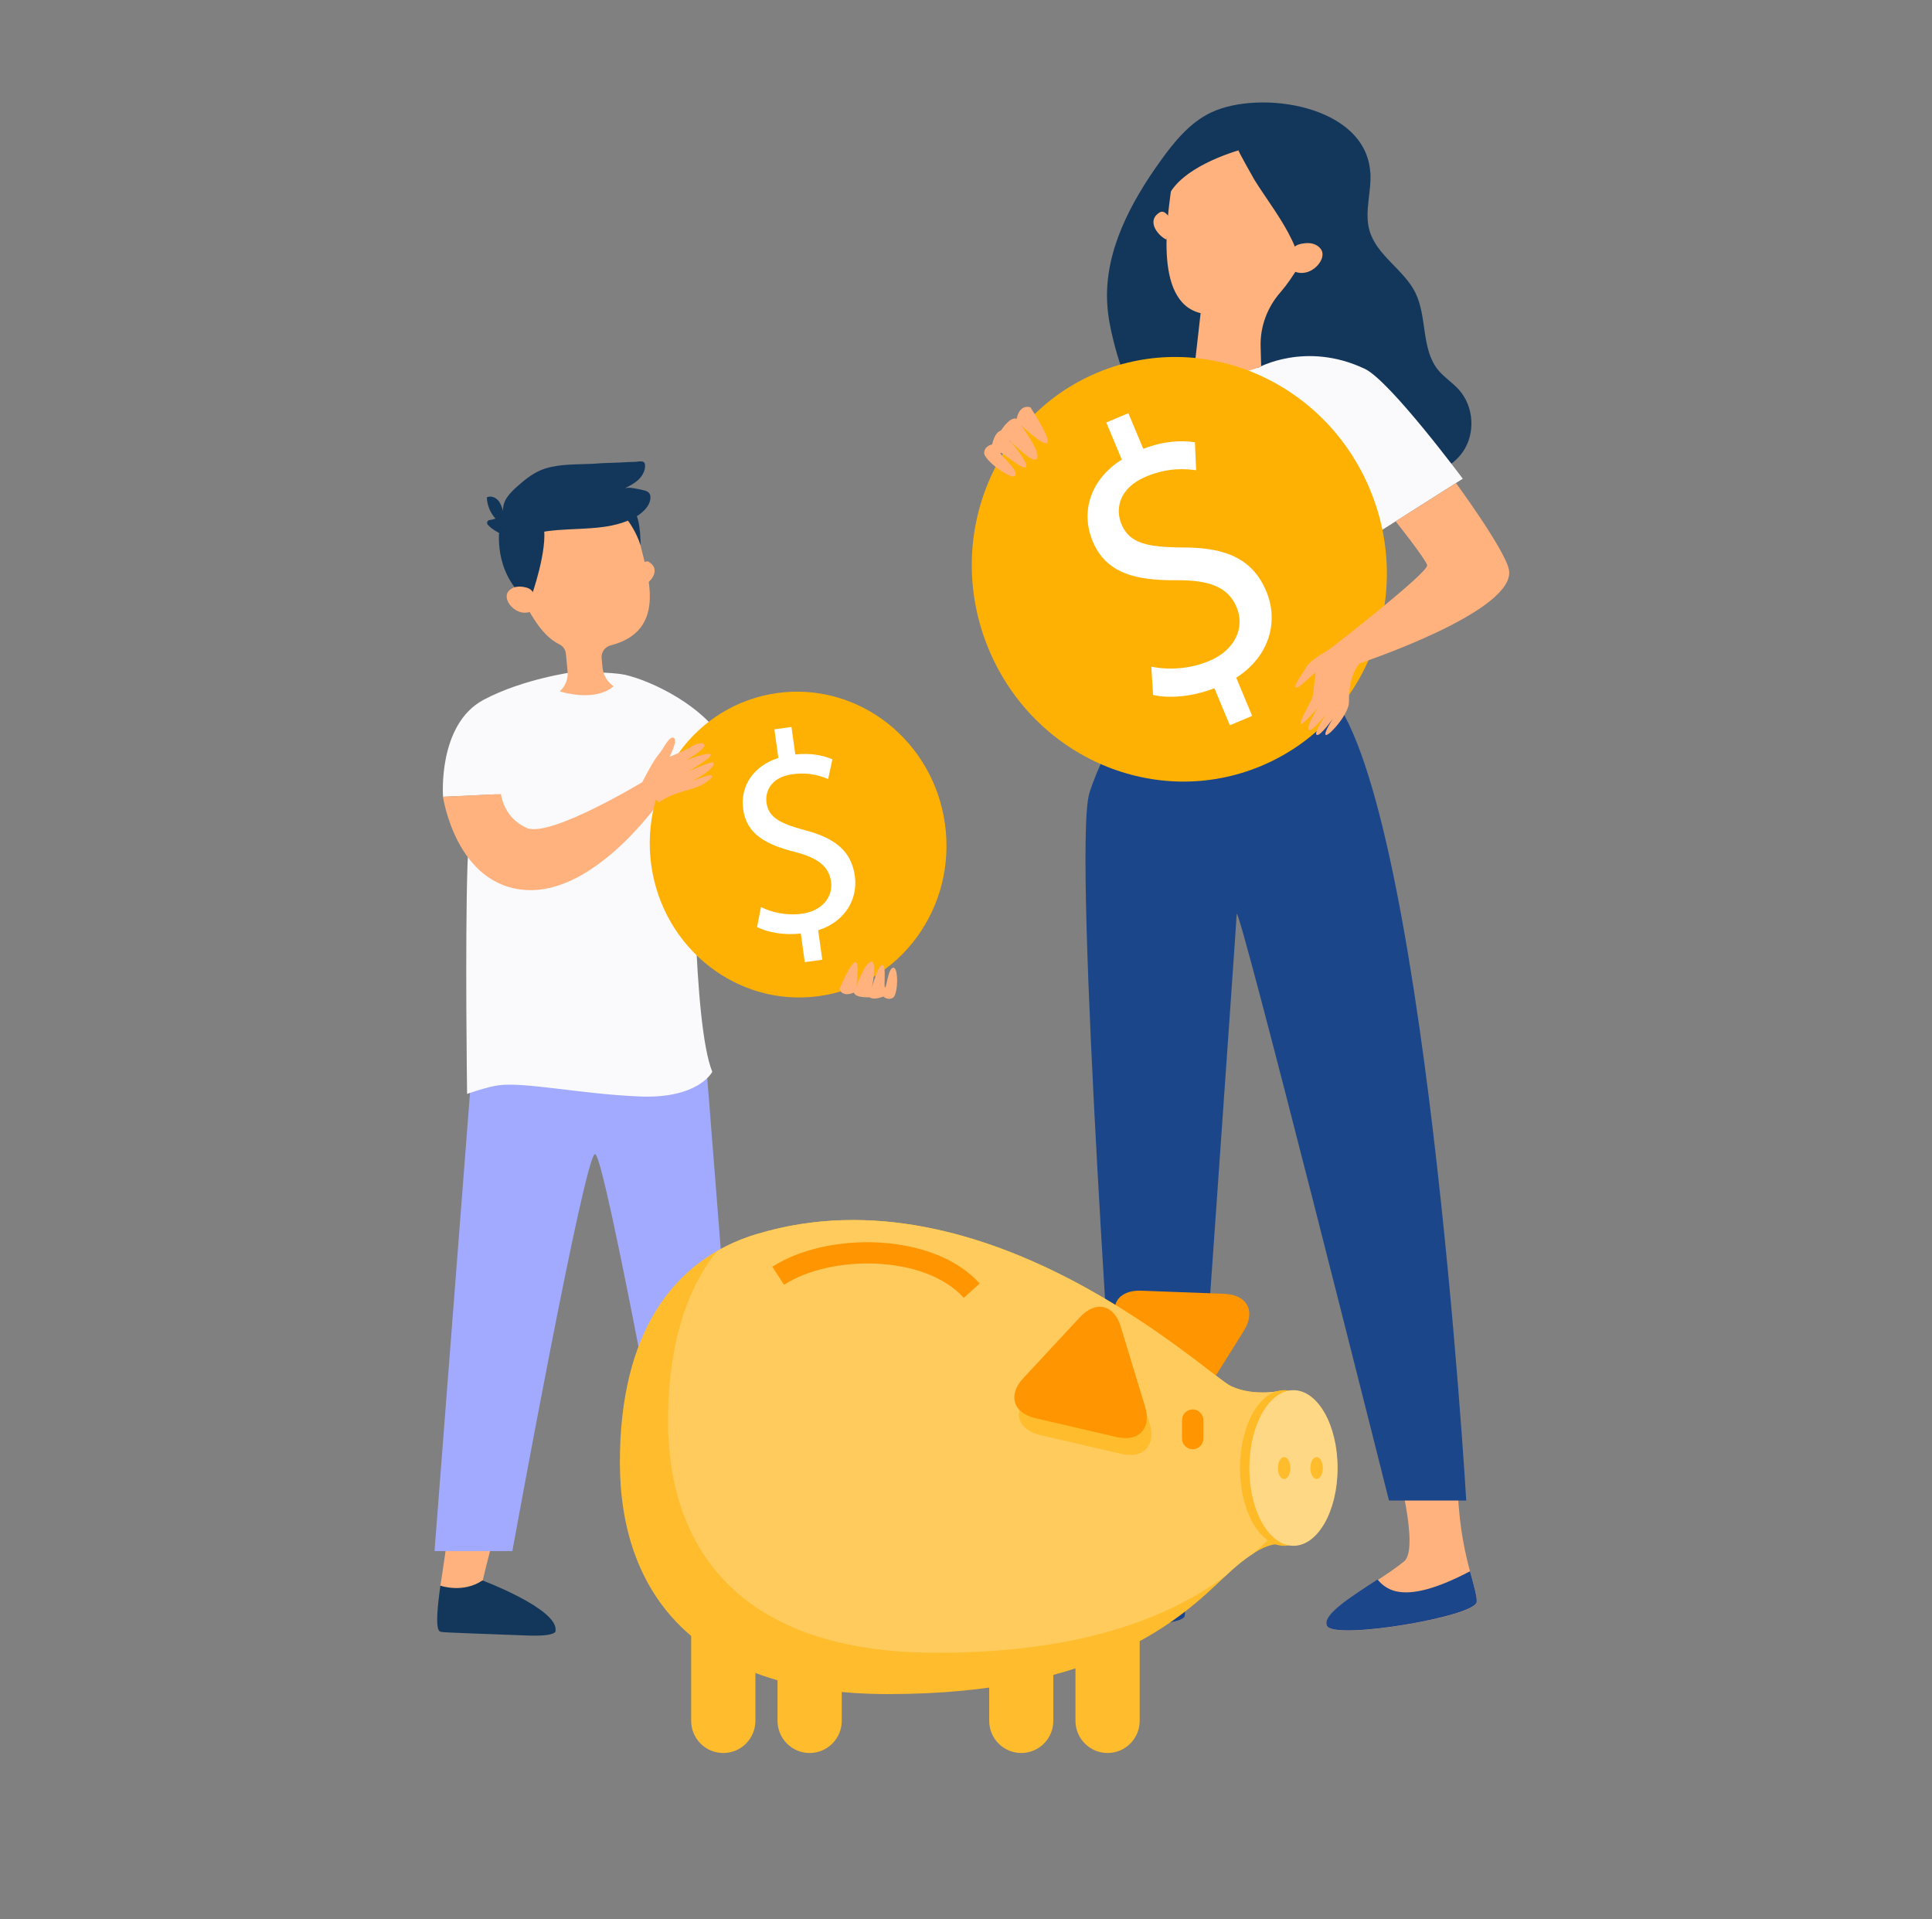 <svg width="151" height="150" viewBox="0 0 151 150" fill="none" xmlns="http://www.w3.org/2000/svg">
<rect x="0" y="0" width="151" height="150" fill="#808080" stroke="none"/>
<mask id="mask0_113_47754" style="mask-type:alpha" maskUnits="userSpaceOnUse" x="0" y="0" width="151" height="150">
<rect x="0.961" width="150" height="150" fill="#3D3D3D"/>
</mask>
<g mask="url(#mask0_113_47754)">
<mask id="mask1_113_47754" style="mask-type:alpha" maskUnits="userSpaceOnUse" x="0" y="-2" width="151" height="150">
<rect x="0.961" y="-2" width="150" height="150" fill="#D9D9D9"/>
</mask>
<g mask="url(#mask1_113_47754)">
</g>
<g clip-path="url(#clip0_113_47754)">
<path d="M107.104 13.467C107.204 14.992 106.616 16.56 107.039 18.027C107.599 19.969 109.714 21.055 110.618 22.868C111.557 24.767 111.062 27.263 112.396 28.91C112.87 29.493 113.529 29.903 114.031 30.464C115.193 31.759 115.33 33.859 114.347 35.291C113.25 36.887 111.141 37.448 109.212 37.434C107.283 37.42 105.361 36.967 103.432 37.06C101.467 37.154 99.552 37.815 97.587 37.751C94.869 37.664 92.323 36.154 90.559 34.082C88.795 32.011 87.734 29.407 87.059 26.767C86.801 25.76 86.593 24.738 86.536 23.695C86.314 19.653 88.357 15.833 90.717 12.553C91.793 11.057 93.012 9.561 94.683 8.777C98.477 7 106.745 8.194 107.097 13.474L107.104 13.467Z" fill="#13375B"/>
<path d="M88.235 114.601C88.235 114.601 88.924 121.434 87.533 122.211C85.015 123.614 80.361 124.952 80.755 126.16C81.143 127.369 92.287 127.412 92.596 126.311C92.904 125.211 91.656 121.844 92.983 115.291L88.243 114.594L88.235 114.601Z" fill="#FFB27D"/>
<path d="M92.481 123.858C92.603 125.081 92.703 125.923 92.596 126.311C92.287 127.412 81.143 127.361 80.756 126.16C80.469 125.268 82.928 124.254 85.259 123.254C85.811 124.182 86.988 125.635 92.481 123.858Z" fill="#1C468A"/>
<path d="M109.133 114.407C109.133 114.407 110.976 121.024 109.736 122.031C107.491 123.844 103.138 125.959 103.726 127.081C104.314 128.203 115.301 126.347 115.423 125.211C115.537 124.074 113.737 120.974 113.931 114.292L109.14 114.414L109.133 114.407Z" fill="#FFB27D"/>
<path d="M114.892 122.801C115.215 123.988 115.459 124.793 115.416 125.203C115.301 126.34 104.307 128.196 103.719 127.073C103.281 126.239 105.533 124.829 107.663 123.441C108.366 124.261 109.772 125.491 114.885 122.801H114.892Z" fill="#1C468A"/>
<path d="M89.534 53.992C89.534 53.992 86.507 57.668 85.145 61.977C83.782 66.278 87.404 117.27 87.404 117.27H93.449C93.449 117.27 96.655 71.86 96.655 71.457C96.655 69.875 108.56 117.27 108.56 117.27H114.598C114.598 117.27 111.328 61.768 103.748 53.992L96.655 54.431L89.534 53.992Z" fill="#1C468A"/>
<path d="M89.534 52.086V53.992C89.534 53.992 93.141 57.517 103.747 53.992L103.769 52.086L94.453 51.496L89.526 52.086H89.534Z" fill="#13375B"/>
<path d="M93.141 29.083C93.141 29.083 89.383 28.946 87.475 30.262C86.113 31.205 83.101 36.535 83.101 36.535L86.557 39.484C86.557 39.484 85.733 42.699 88.953 44.31L89.533 52.086C89.533 52.086 95.579 55.611 103.769 52.086C103.769 52.086 105.77 38.405 106.752 40.081C107.261 40.951 107.778 41.57 107.778 41.57L114.325 37.412C114.325 37.412 108.646 29.773 106.681 28.831C102.055 26.63 98.319 28.745 98.319 28.745L93.148 29.076L93.141 29.083Z" fill="#FAFAFC"/>
<path d="M91.491 17.15C91.491 17.15 91.076 16.337 90.645 16.596C89.548 17.265 90.523 18.43 91.169 18.732L91.491 17.142V17.15Z" fill="#FFB27D"/>
<path d="M98.878 8.698C101.933 9.252 104.135 12.064 103.941 15.179C103.877 16.2 103.576 17.142 103.095 17.962C102.005 20.012 101.101 21.66 100.09 22.825C99.058 23.997 98.484 25.501 98.527 27.069L98.57 28.651C94.79 30.032 93.313 29.083 93.313 29.083L93.837 24.472C90.021 23.566 91.348 16.459 91.592 14.344C91.592 14.265 91.606 14.186 91.614 14.107C92.015 10.561 95.321 8.058 98.878 8.705V8.698Z" fill="#FFB27D"/>
<path d="M98.649 14.985C99.581 16.387 100.592 17.775 101.23 19.336C101.302 19.509 101.797 20.789 101.596 20.912C102.679 20.264 103.446 19.207 104.113 18.128C105.268 16.265 105.268 13.877 104.336 11.92C103.411 9.993 101.625 8.842 99.559 8.432C97.344 7.993 94.826 8.468 93.241 10.18C91.757 11.791 91.448 13.999 91.061 16.064C91.492 13.747 94.826 12.359 96.799 11.748C96.741 11.762 97.967 13.927 98.032 14.035C98.226 14.351 98.434 14.668 98.642 14.977L98.649 14.985Z" fill="#13375B"/>
<path d="M101.015 19.473C101.137 19.286 101.331 19.149 101.546 19.092C101.991 18.97 102.758 18.869 103.217 19.444C103.884 20.286 102.141 22.12 100.75 20.955C100.75 20.955 100.37 20.473 101.015 19.473Z" fill="#FFB27D"/>
<path d="M98.849 43.239C101.589 43.239 102.736 40.491 102.743 40.462C102.765 40.412 102.743 40.354 102.686 40.333C102.636 40.311 102.571 40.333 102.557 40.39C102.55 40.419 101.453 43.044 98.849 43.044C96.246 43.044 95.228 41.138 95.221 41.117C95.192 41.066 95.134 41.045 95.084 41.074C95.034 41.102 95.013 41.16 95.041 41.21C95.048 41.232 96.117 43.246 98.849 43.246V43.239Z" fill="#7C9AF2"/>
<path d="M86.557 39.585C86.608 39.585 86.651 39.549 86.658 39.498C86.658 39.477 86.894 37.643 88.314 36.305C88.358 36.269 88.358 36.204 88.314 36.161C88.279 36.118 88.214 36.118 88.171 36.161C86.701 37.549 86.464 39.398 86.457 39.477C86.457 39.534 86.493 39.585 86.543 39.592C86.543 39.592 86.55 39.592 86.557 39.592V39.585Z" fill="#7C9AF2"/>
<path d="M92.753 54.553C92.753 53.561 93.557 52.762 94.539 52.762C95.522 52.762 96.325 53.568 96.325 54.553C96.325 55.539 95.522 56.344 94.539 56.344C93.557 56.344 92.753 55.539 92.753 54.553ZM93.564 54.553C93.564 55.093 94.001 55.532 94.539 55.532C95.077 55.532 95.514 55.093 95.514 54.553C95.514 54.014 95.077 53.575 94.539 53.575C94.001 53.575 93.564 54.014 93.564 54.553Z" fill="#BDD1F9"/>
<path d="M107.068 38.239C103.525 29.752 93.987 25.673 85.761 29.126C77.536 32.579 73.735 42.253 77.278 50.741C80.82 59.229 90.358 63.307 98.584 59.855C106.81 56.402 110.611 46.727 107.068 38.239Z" fill="#FFB103"/>
<path d="M96.124 56.683L94.912 53.784C93.284 54.431 91.398 54.618 90.122 54.309L89.985 52.101C91.276 52.367 92.954 52.309 94.511 51.655C96.49 50.828 97.336 49.087 96.648 47.447C95.988 45.864 94.496 45.346 92.072 45.346C88.752 45.389 86.45 44.807 85.403 42.304C84.406 39.916 85.295 37.42 87.676 35.916L86.464 33.017L88.192 32.291L89.354 35.075C91.047 34.434 92.381 34.413 93.392 34.564L93.485 36.751C92.754 36.65 91.348 36.499 89.569 37.247C87.425 38.146 87.167 39.808 87.647 40.959C88.271 42.455 89.612 42.764 92.467 42.786C95.837 42.786 97.91 43.678 98.978 46.231C99.925 48.504 99.28 51.266 96.619 52.964L97.867 55.949L96.11 56.683H96.124Z" fill="white"/>
<path d="M80.54 31.838C80.54 31.838 82.176 34.341 81.853 34.614C81.53 34.888 79.823 33.24 79.838 33.276C79.852 33.312 81.351 35.327 81.05 35.837C80.748 36.348 78.87 34.363 78.87 34.363C78.87 34.363 80.411 36.147 80.189 36.485C79.967 36.823 78.303 35.276 78.195 35.391C78.088 35.506 79.615 36.722 79.357 37.161C79.099 37.592 76.876 35.952 76.919 35.384C76.962 34.816 77.543 34.737 77.543 34.737C77.543 34.737 77.722 33.787 78.231 33.651C78.231 33.651 78.92 32.528 79.465 32.73C79.465 32.73 79.615 31.586 80.54 31.831V31.838Z" fill="#FFB27D"/>
<path d="M113.795 37.751C113.795 37.751 117.574 42.901 117.926 44.483C118.657 47.727 106.301 51.827 106.301 51.827L103.92 50.734C103.92 50.734 111.722 44.706 111.543 44.16C111.364 43.613 109.083 40.743 109.083 40.743L113.802 37.751H113.795Z" fill="#FFB27D"/>
<path d="M106.006 49.856C106.006 49.856 103.102 50.935 102.959 51.583C102.822 52.23 102.672 54.187 102.578 54.489C102.485 54.791 101.625 56.237 101.646 56.553C101.668 56.862 103.03 55.266 103.03 55.266C103.03 55.266 102.055 56.791 102.277 57.05C102.492 57.301 103.683 55.755 103.683 55.755C103.683 55.755 102.643 57.273 102.908 57.431C103.174 57.589 104.199 56.129 104.199 56.129C104.199 56.129 103.41 57.316 103.625 57.438C103.841 57.56 105.447 55.798 105.433 54.848C105.39 52.604 106.3 51.82 106.3 51.82L106.006 49.856Z" fill="#FFB27D"/>
<path d="M104.128 50.612C104.128 50.612 102.449 51.547 102.134 52.079C101.826 52.611 101.058 53.611 101.295 53.734C101.524 53.863 102.679 52.532 102.88 52.561C103.081 52.59 103.468 51.914 103.468 51.914L104.128 50.612Z" fill="#FFB27D"/>
<path d="M56.695 117.831C56.695 117.831 57.67 123.542 57.706 123.614C57.742 123.686 57.348 124.297 57.348 124.297L55.813 124.57L54.407 123.923C54.407 123.923 53.597 119.32 53.454 118.6C53.31 117.881 56.695 117.831 56.695 117.831Z" fill="#FFB27D"/>
<path d="M54.414 123.923C54.414 123.923 56.186 124.542 57.699 123.513C57.699 123.513 63.594 125.729 63.415 127.419C63.415 127.419 63.666 127.923 61.113 127.815C58.56 127.707 54.587 127.592 54.479 127.534C54.371 127.477 53.87 127.743 54.414 123.923Z" fill="#13375B"/>
<path d="M39.182 117.831C39.182 117.831 37.676 123.542 37.719 123.614C37.755 123.686 37.361 124.297 37.361 124.297L35.826 124.57L34.42 123.923C34.42 123.923 35.188 119.226 35.037 118.507C34.894 117.787 39.182 117.831 39.182 117.831Z" fill="#FFB27D"/>
<path d="M34.42 123.923C34.42 123.923 36.192 124.542 37.705 123.513C37.705 123.513 43.6 125.729 43.421 127.419C43.421 127.419 43.672 127.923 41.119 127.815C38.566 127.707 34.593 127.592 34.485 127.534C34.377 127.477 33.875 127.743 34.42 123.923Z" fill="#13375B"/>
<path d="M55.11 82.132L58.194 121.219H52.901C52.901 121.219 47.3 90.332 46.512 90.195C45.715 90.058 40.043 121.219 40.043 121.219H33.961L37.067 81.117L55.11 82.132Z" fill="#A1AAFF"/>
<path d="M56.853 59.955C56.853 59.955 58.151 68.112 59.392 69.58C60.632 71.047 66.886 73.629 66.886 73.629L66.348 75.679C66.348 75.679 55.763 75.586 53.934 70.098C52.105 64.609 52.407 61.265 52.407 61.265L56.846 59.948L56.853 59.955Z" fill="#FFB27D"/>
<path d="M48.778 52.719C51.044 53.223 55.039 55.251 56.516 57.877C57.993 60.502 58.431 63.279 58.431 63.279C58.431 63.279 55.361 64.624 54.221 64.559C54.221 64.559 54.121 79.945 55.67 83.764C55.67 83.764 54.608 85.879 50.019 85.692C45.429 85.505 41.054 84.549 38.989 84.815C38.078 84.93 36.507 85.491 36.507 85.491C36.507 85.491 36.342 73.723 36.536 67.674C36.73 61.624 39.161 62.063 39.161 62.063L34.628 62.272C34.628 62.272 34.184 56.618 37.798 54.69C40.918 53.029 44.891 52.511 44.891 52.511C44.891 52.511 47.831 52.511 48.778 52.727V52.719Z" fill="#FAFAFC"/>
<path d="M49.983 44.39C49.983 44.39 50.356 43.685 50.728 43.922C51.675 44.519 50.879 45.49 50.313 45.742L49.983 44.39Z" fill="#FFB27D"/>
<path d="M49.94 41.93C49.94 41.865 49.932 41.793 49.925 41.721C49.631 38.686 46.885 36.477 43.837 36.887C41.033 37.261 38.967 39.801 39.168 42.627C39.225 43.469 39.476 44.246 39.864 44.922C41.276 47.677 42.158 49.59 43.729 50.36C44.016 50.504 44.202 50.784 44.231 51.108L44.36 52.468C44.418 53.057 44.188 53.64 43.743 54.036C46.806 54.892 47.953 53.626 47.953 53.626C47.465 53.295 47.15 52.763 47.093 52.18L47.021 51.439C46.978 50.979 47.272 50.554 47.724 50.439H47.731C52.758 49.144 50.119 43.786 49.932 41.93H49.94Z" fill="#FFB27D"/>
<path d="M41.535 46.598C41.535 46.598 42.84 42.944 42.488 41.095L39.06 41.131C39.06 41.131 38.508 44.08 40.588 46.339L41.535 46.598Z" fill="#13375B"/>
<path d="M41.649 46.274C41.549 46.109 41.384 45.994 41.197 45.936C40.81 45.821 40.143 45.721 39.734 46.217C39.139 46.943 40.638 48.569 41.864 47.569C41.864 47.569 42.202 47.159 41.649 46.274Z" fill="#FFB27D"/>
<path d="M38.709 40.513C38.307 40.059 38.071 39.47 38.049 38.873C38.329 38.722 38.687 38.851 38.91 39.081C39.125 39.312 39.225 39.628 39.326 39.93C39.254 39.139 39.864 38.513 40.408 38.031C41.068 37.441 41.785 36.866 42.639 36.607C43.822 36.247 45.106 36.305 46.332 36.247C47.243 36.161 48.175 36.182 49.079 36.111C49.258 36.111 49.43 36.096 49.61 36.096C49.875 36.096 50.377 35.916 50.413 36.319C50.449 36.758 50.219 37.182 49.904 37.484C49.602 37.772 49.222 37.966 48.849 38.153C49.072 38.103 49.294 38.11 49.523 38.153C49.81 38.197 50.097 38.261 50.377 38.333C50.535 38.369 50.685 38.448 50.771 38.585C50.814 38.657 50.836 38.743 50.836 38.83C50.865 39.621 50.011 40.261 49.387 40.556C47.358 41.52 44.991 41.21 42.768 41.513C41.771 41.649 40.617 42.074 39.612 41.887C39.275 41.822 38.429 41.397 38.114 40.995C38.013 40.865 38.092 40.671 38.257 40.642C38.415 40.621 38.573 40.585 38.723 40.534L38.709 40.513Z" fill="#13375B"/>
<path d="M49.065 40.671C49.065 40.671 49.717 41.505 50.062 42.613C50.062 42.613 50.083 40.678 49.646 40.11C49.208 39.542 49.065 40.664 49.065 40.664V40.671Z" fill="#13375B"/>
<path d="M34.621 62.264C34.621 62.264 35.632 69.271 41.169 69.558C46.705 69.846 51.79 62.308 51.79 62.308L50.37 61.027C50.37 61.027 43.019 65.487 41.183 64.71C39.354 63.933 39.154 62.056 39.154 62.056L34.621 62.264Z" fill="#FFB27D"/>
<path d="M73.856 64.394C72.946 57.855 67.065 53.273 60.725 54.165C54.386 55.057 49.99 61.078 50.901 67.616C51.811 74.155 57.692 78.737 64.031 77.845C70.371 76.953 74.767 70.932 73.856 64.394Z" fill="#FFB103"/>
<path d="M62.898 75.191L62.59 72.953C61.342 73.105 60.001 72.889 59.169 72.443L59.477 70.889C60.324 71.313 61.5 71.58 62.698 71.407C64.218 71.191 65.121 70.141 64.949 68.882C64.777 67.667 63.838 67.026 62.16 66.588C59.85 66.012 58.352 65.178 58.086 63.257C57.828 61.423 58.904 59.848 60.833 59.236L60.525 56.999L61.858 56.812L62.16 58.963C63.451 58.826 64.383 59.056 65.057 59.344L64.727 60.883C64.239 60.682 63.293 60.315 61.916 60.51C60.266 60.74 59.786 61.847 59.908 62.732C60.066 63.883 60.941 64.351 62.92 64.883C65.258 65.501 66.534 66.494 66.814 68.465C67.058 70.213 66.104 72.018 63.945 72.702L64.268 75.004L62.913 75.191H62.898Z" fill="white"/>
<path d="M50.191 61.142C50.191 61.142 51.022 59.488 51.474 58.963C51.926 58.431 52.277 57.517 52.65 57.661C53.023 57.805 52.328 59.15 52.328 59.15C52.328 59.15 53.633 58.61 54.006 58.38C54.379 58.15 54.866 57.941 55.053 58.2C55.239 58.467 53.647 59.409 53.647 59.409C53.647 59.409 55.311 58.754 55.533 58.956C55.756 59.164 53.762 60.308 53.762 60.308C53.762 60.308 55.505 59.524 55.691 59.581C55.885 59.639 55.813 59.884 55.268 60.315C54.723 60.747 54.049 61.042 54.049 61.042C54.049 61.042 55.311 60.581 55.483 60.581C55.655 60.581 55.892 60.704 55.01 61.25C54.128 61.797 52.751 61.811 51.496 62.71L50.183 61.15L50.191 61.142Z" fill="#FFB27D"/>
<path d="M65.609 77.291C65.609 77.291 66.527 75.118 66.871 75.198C67.216 75.277 66.914 77.111 66.929 77.082C66.943 77.053 67.596 75.198 68.091 75.154C68.585 75.111 68.141 77.204 68.141 77.204C68.141 77.204 68.614 75.421 68.958 75.406C69.303 75.392 69.044 77.147 69.174 77.168C69.303 77.19 69.396 75.665 69.819 75.629C70.242 75.6 70.199 77.751 69.783 77.981C69.374 78.212 69.037 77.881 69.037 77.881C69.037 77.881 68.306 78.197 67.962 77.938C67.962 77.938 66.857 78.01 66.735 77.571C66.735 77.571 65.882 77.996 65.602 77.291H65.609Z" fill="#FFB27D"/>
<path d="M86.565 137C87.949 137 89.075 135.878 89.075 134.482V127.865C89.075 126.476 87.956 125.347 86.565 125.347C85.173 125.347 84.055 126.469 84.055 127.865V134.482C84.055 135.871 85.181 137 86.565 137Z" fill="#FFBC2D"/>
<path d="M87.447 103.646C88.286 105.236 89.656 107.832 90.495 109.422C91.334 111.012 92.797 111.062 93.751 109.544C94.704 108.019 96.268 105.53 97.214 104.006C98.168 102.481 97.48 101.179 95.687 101.114C93.894 101.049 90.968 100.934 89.175 100.869C87.382 100.805 86.608 102.049 87.44 103.639L87.447 103.646Z" fill="#FF9500"/>
<path d="M79.816 137C81.2 137 82.326 135.878 82.326 134.482V127.865C82.326 126.476 81.2 125.347 79.816 125.347C78.432 125.347 77.314 126.469 77.314 127.865V134.482C77.314 135.871 78.432 137 79.816 137Z" fill="#FFBC2D"/>
<path d="M63.279 137C64.663 137 65.789 135.878 65.789 134.482V127.865C65.789 126.476 64.67 125.347 63.279 125.347C61.887 125.347 60.769 126.469 60.769 127.865V134.482C60.769 135.871 61.895 137 63.279 137Z" fill="#FFBC2D"/>
<path d="M59.177 96.438C77.127 91.029 94.346 107.451 96.21 108.329C98.082 109.213 100.355 108.645 100.355 108.645V120.808C100.355 120.808 99.237 119.852 95.751 123.189C92.273 126.527 86.034 132.396 69.41 132.396C54.085 132.396 48.448 124.283 48.448 114.277C48.448 104.272 52.514 98.438 59.169 96.431L59.177 96.438Z" fill="#FFBC2D"/>
<path d="M52.213 111.055C52.213 105.243 53.583 100.848 56.036 97.784C57.004 97.222 58.051 96.776 59.177 96.438C77.127 91.029 94.346 107.451 96.21 108.329C98.082 109.213 100.356 108.645 100.356 108.645V119.197C100.09 119.427 99.811 119.679 99.509 119.967C99.05 120.406 98.548 120.88 97.989 121.384C97.386 121.765 96.648 122.333 95.751 123.189C91.7 126.131 85.123 129.167 73.175 129.167C57.85 129.167 52.213 121.053 52.213 111.048V111.055Z" fill="#FFCB5C"/>
<path d="M59.04 125.951V134.482C59.04 135.871 57.922 137 56.53 137C55.139 137 54.02 135.878 54.02 134.482V125.951H59.033H59.04Z" fill="#FFBC2D"/>
<path d="M84.779 104.236C83.56 105.552 81.552 107.703 80.332 109.019C79.106 110.328 79.536 111.738 81.279 112.148C83.022 112.551 85.883 113.22 87.626 113.623C89.376 114.025 90.373 112.954 89.849 111.234C89.326 109.515 88.472 106.703 87.949 104.984C87.425 103.265 85.998 102.927 84.772 104.243L84.779 104.236Z" fill="#FFBC2D"/>
<path d="M84.42 102.927C83.201 104.243 81.193 106.394 79.974 107.71C78.748 109.026 79.178 110.429 80.921 110.832C82.671 111.234 85.525 111.903 87.267 112.306C89.017 112.709 90.014 111.637 89.491 109.918C88.967 108.199 88.114 105.387 87.59 103.667C87.067 101.948 85.64 101.617 84.42 102.927Z" fill="#FF9500"/>
<path d="M93.22 113.263C93.679 113.263 94.052 112.889 94.052 112.421V110.99C94.052 110.53 93.679 110.148 93.22 110.148C92.761 110.148 92.381 110.522 92.381 110.99V112.421C92.381 112.882 92.754 113.263 93.22 113.263Z" fill="#FF9500"/>
<path d="M96.913 114.73C96.913 118.089 98.462 120.808 100.363 120.808C102.263 120.808 103.812 118.089 103.812 114.73C103.812 111.371 102.27 108.645 100.363 108.645C98.455 108.645 96.913 111.371 96.913 114.73Z" fill="#FFBA27"/>
<path d="M97.644 114.73C97.644 118.089 99.186 120.808 101.094 120.808C103.002 120.808 104.544 118.089 104.544 114.73C104.544 111.371 103.002 108.645 101.094 108.645C99.186 108.645 97.644 111.371 97.644 114.73Z" fill="#FFD885"/>
<path d="M103.389 114.73C103.389 114.256 103.174 113.874 102.901 113.874C102.629 113.874 102.414 114.256 102.414 114.73C102.414 115.205 102.629 115.586 102.901 115.586C103.174 115.586 103.389 115.205 103.389 114.73Z" fill="#FFBC2D"/>
<path d="M100.85 114.73C100.85 114.256 100.635 113.874 100.363 113.874C100.09 113.874 99.875 114.256 99.875 114.73C99.875 115.205 100.09 115.586 100.363 115.586C100.635 115.586 100.85 115.205 100.85 114.73Z" fill="#FFBC2D"/>
<path d="M75.327 101.43L76.567 100.308C72.96 96.287 64.641 96.23 60.367 98.999L61.278 100.409C64.935 98.035 72.286 98.043 75.327 101.43Z" fill="#FF9500"/>
</g>
</g>
<defs>
<clipPath id="clip0_113_47754">
<rect width="84" height="129" fill="white" transform="translate(33.961 8)"/>
</clipPath>
</defs>
</svg>
